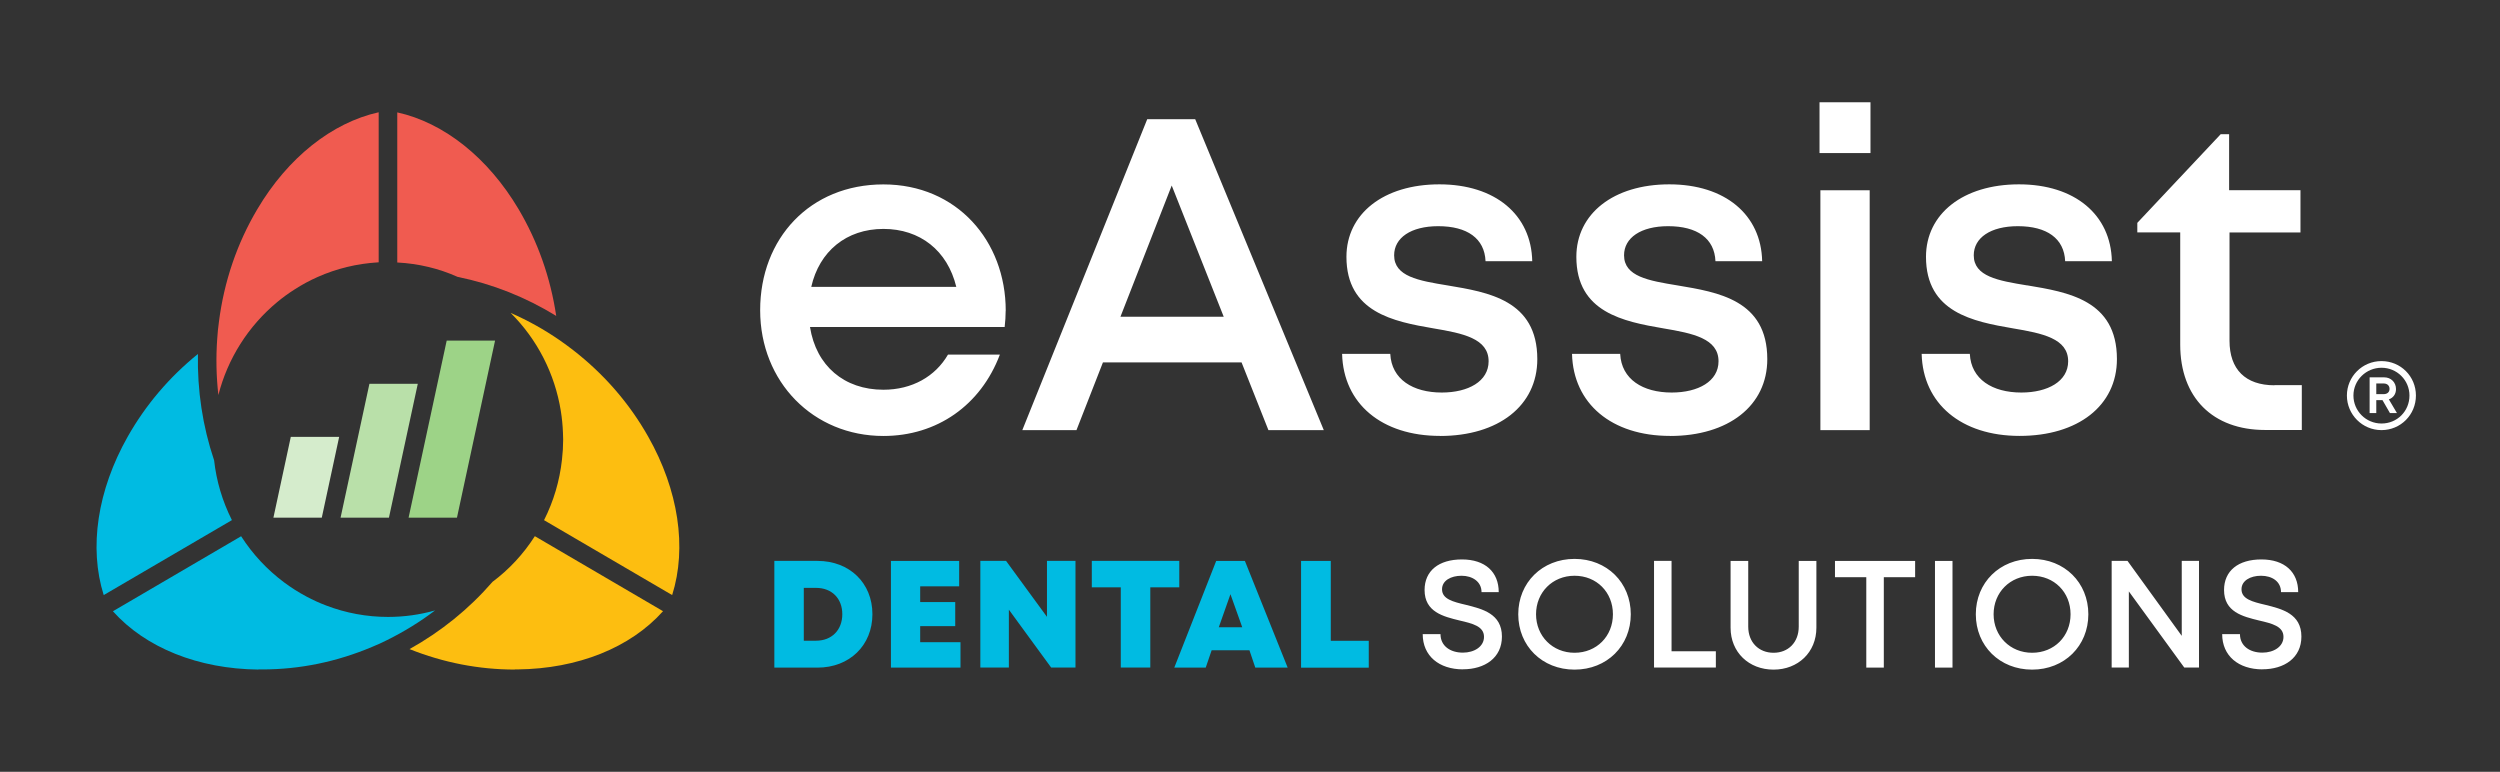 <?xml version="1.0" encoding="UTF-8"?>
<svg xmlns="http://www.w3.org/2000/svg" viewBox="0 0 375.25 115.85">
  <rect x="0" y="0" width="375.25" height="115.85" fill="#333333" stroke="none"/>
  <defs>
    <style>
      .cls-1 {
        fill: #fdbe10;
      }

      .cls-2 {
        fill: #f05b50;
      }

      .cls-3 {
        fill: #9dd387;
      }

      .cls-4 {
        fill: #fff;
      }

      .cls-5 {
        fill: #b9e0a9;
      }

      .cls-6 {
        fill: #d5eccc;
      }

      .cls-7 {
        fill: #00bbe2;
      }
    </style>
  </defs>
  <g id="Layer_1" data-name="Layer 1">
    <g>
      <path class="cls-4" d="M339.6,100.46c3.25,0,5.84-1.7,5.84-4.91,0-3.44-2.93-4.15-5.43-4.77-1.91-.45-3.56-.86-3.56-2.33,0-1.3,1.33-2.03,2.93-2.03,1.68,0,3,.87,3,2.46h2.58c0-3.02-2.04-4.91-5.52-4.91s-5.61,1.7-5.61,4.59c0,3.3,2.81,3.98,5.27,4.58,1.93.45,3.65.86,3.65,2.45,0,1.47-1.46,2.37-3.17,2.37-1.88,0-3.36-.99-3.36-2.78h-2.67c0,3.27,2.45,5.29,6.05,5.29M327.48,84.19v11.25l-8.14-11.25h-2.38v16.01h2.58v-11.43l8.32,11.43h2.21v-16.01h-2.58ZM305.02,97.98c-3.3,0-5.78-2.5-5.78-5.78s2.47-5.78,5.78-5.78,5.77,2.47,5.77,5.78-2.46,5.78-5.77,5.78M305.02,100.51c4.86,0,8.44-3.56,8.44-8.31s-3.58-8.31-8.44-8.31-8.45,3.56-8.45,8.31,3.58,8.31,8.45,8.31ZM290.44,100.21h2.63v-16.01h-2.63v16.01ZM287.45,84.2h-12.02v2.44h4.7v13.57h2.63v-13.57h4.7v-2.44ZM266.21,100.51c3.68,0,6.43-2.6,6.43-6.29v-10.02h-2.65v9.86c0,2.36-1.57,3.92-3.78,3.92s-3.8-1.56-3.8-3.92v-9.86h-2.65v10.02c0,3.69,2.75,6.29,6.45,6.29M250.9,97.76v-13.57h-2.63v16.01h9.28v-2.45h-6.66ZM236.34,97.98c-3.3,0-5.78-2.5-5.78-5.78s2.47-5.78,5.78-5.78,5.76,2.47,5.76,5.78-2.46,5.78-5.76,5.78M236.34,100.51c4.86,0,8.44-3.56,8.44-8.31s-3.58-8.31-8.44-8.31-8.45,3.56-8.45,8.31,3.58,8.31,8.45,8.31ZM219.6,100.46c3.25,0,5.84-1.7,5.84-4.91,0-3.44-2.94-4.15-5.43-4.77-1.91-.45-3.56-.86-3.56-2.33,0-1.3,1.32-2.03,2.93-2.03s3,.87,3,2.46h2.58c0-3.02-2.04-4.91-5.52-4.91s-5.61,1.7-5.61,4.59c0,3.3,2.81,3.98,5.27,4.58,1.93.45,3.65.86,3.65,2.45,0,1.47-1.46,2.37-3.17,2.37-1.88,0-3.36-.99-3.36-2.78h-2.67c0,3.27,2.45,5.29,6.05,5.29"/>
      <path class="cls-7" d="M199.75,96.17v-11.97h-4.46v16.02h10.16v-4.04h-5.7ZM186.46,94.15h-3.52l1.75-4.96,1.77,4.96ZM188.42,100.21h4.86l-6.42-16.01h-4.31l-6.29,16.01h4.72l.89-2.61h5.67l.88,2.61ZM177.01,84.19h-13.13v3.97h4.35v12.04h4.43v-12.04h4.35v-3.97ZM157.15,84.19v8.4l-6.14-8.4h-3.86v16.01h4.28v-8.69l6.35,8.69h3.65v-16.01h-4.28ZM138.12,96.38v-2.4h5.26v-3.61h-5.26v-2.36h5.85v-3.81h-10.24v16.01h10.44v-3.82h-6.05ZM122.49,96.17h-1.84v-7.93h1.84c2.36,0,3.94,1.58,3.94,3.95s-1.58,3.98-3.94,3.98M122.7,84.19h-6.47v16.02h6.47c4.82,0,8.25-3.35,8.25-8.02s-3.42-8-8.25-8"/>
    </g>
    <path class="cls-4" d="M304.27,42.84c-4.34-.71-8.01-1.34-8.01-4.52,0-2.63,2.53-4.37,6.62-4.37,4.35,0,6.96,1.84,7.1,5.26h7.01c-.14-6.98-5.56-11.54-13.94-11.54s-13.96,4.42-13.96,10.88c0,8.35,7.07,9.71,13.07,10.74,4.41.74,8.27,1.52,8.27,4.94,0,3.01-3.06,4.69-7.03,4.69-4.34,0-7.54-1.99-7.73-5.8h-7.23c.19,7.47,5.94,12.31,14.7,12.31s14.61-4.53,14.61-11.53c0-8.88-7.39-10.05-13.48-11.07M341.4,57.83c-4.36,0-6.75-2.39-6.75-6.68v-16.26h10.65v-6.34h-10.71v-8.41h-1.26l-12.52,13.31v1.43h6.44v16.84c0,7.95,4.87,12.82,12.75,12.82h5.5v-6.73h-4.11ZM273.24,64.56h7.4V28.56h-7.4v36ZM273.11,22.98h7.65v-7.63h-7.65v7.63ZM250.67,65.44c8.77,0,14.6-4.54,14.6-11.53,0-8.88-7.39-10.05-13.48-11.07-4.34-.71-8.02-1.34-8.02-4.52,0-2.63,2.53-4.37,6.62-4.37,4.35,0,6.96,1.84,7.1,5.26h7.01c-.14-6.98-5.56-11.54-13.94-11.54s-13.95,4.42-13.95,10.88c0,8.34,7.07,9.71,13.07,10.74,4.41.74,8.27,1.52,8.27,4.94,0,3.01-3.05,4.69-7.03,4.69-4.34,0-7.54-1.99-7.73-5.8h-7.23c.19,7.47,5.94,12.31,14.7,12.31M216.14,65.44c8.77,0,14.61-4.54,14.61-11.53,0-8.88-7.39-10.05-13.48-11.07-4.34-.71-8.01-1.34-8.01-4.52,0-2.63,2.53-4.37,6.62-4.37,4.35,0,6.96,1.84,7.1,5.26h7.01c-.14-6.98-5.56-11.54-13.94-11.54s-13.95,4.42-13.95,10.88c0,8.34,7.07,9.71,13.07,10.74,4.41.74,8.27,1.52,8.27,4.94,0,3.01-3.05,4.69-7.03,4.69-4.34,0-7.54-1.99-7.73-5.8h-7.23c.19,7.47,5.94,12.31,14.7,12.31M175.88,27.86l7.8,19.68h-15.5l7.69-19.68ZM190.39,64.56h8.31l-19.3-46.67h-7.2l-18.75,46.67h8.13l3.97-10.16h20.81l4.03,10.16ZM132.6,34.36c5.49,0,9.61,3.23,10.94,8.7h-21.77c1.21-5.34,5.27-8.7,10.84-8.7ZM150.96,46.64c0-10.48-7.34-18.96-18.36-18.96s-18.5,8.11-18.5,18.88,7.97,18.88,18.5,18.88c8.04,0,14.61-4.61,17.48-12.21h-7.79c-1.9,3.28-5.39,5.27-9.69,5.27-5.89,0-10.1-3.59-11.02-9.42h29.22c.09-.81.15-1.62.15-2.43h0Z"/>
  </g>
  <g id="Layer_2" data-name="Layer 2">
    <g>
      <path class="cls-2" d="M83.49,47.42c-4.61-2.83-9.58-4.8-14.8-5.86-2.81-1.26-5.88-2-9.06-2.16v-22.53c7.03,1.55,13.64,6.82,18.21,14.53,2.89,4.89,4.79,10.27,5.65,16.03"/>
      <path class="cls-2" d="M32.78,59.3c-.32-2.81-.38-5.66-.17-8.52l.02-.23c.02-.33.05-.66.08-.99.03-.36.08-.71.13-1.07l.02-.18c.78-6.09,2.72-11.78,5.77-16.92,4.57-7.72,11.19-12.98,18.21-14.54v22.53h-.12c-3.13.19-6.17.92-9.03,2.19-1.2.53-2.37,1.16-3.48,1.88-.93.59-1.81,1.23-2.61,1.9-4.35,3.61-7.43,8.49-8.82,13.94"/>
      <path class="cls-7" d="M15.57,89.33c-2.25-7.12-.95-15.75,3.6-23.79,2.69-4.75,6.23-8.92,10.54-12.41-.11,5.46.7,10.83,2.43,15.97.34,3.09,1.24,6.13,2.67,8.97l-19.24,11.25Z"/>
      <path class="cls-7" d="M38.79,100.5c-9.02-.09-16.94-3.27-21.84-8.75l19.24-11.26.03.04c1.72,2.67,3.87,4.97,6.39,6.86,1.06.79,2.2,1.52,3.39,2.15.95.51,1.94.96,2.94,1.34,2.98,1.14,6.11,1.72,9.31,1.72,2.4,0,4.77-.33,7.06-.98-2.25,1.71-4.67,3.2-7.22,4.46-.39.19-.73.36-1.08.52-.38.17-.76.33-1.14.49-5.32,2.25-10.86,3.39-16.48,3.39h-.59Z"/>
      <path class="cls-1" d="M77.28,100.5c-5.39,0-10.7-1.03-15.81-3.07,4.74-2.64,8.93-6.03,12.46-10.1,2.47-1.84,4.63-4.16,6.35-6.85l19.24,11.26c-4.89,5.48-12.81,8.65-21.83,8.74h-.41Z"/>
      <path class="cls-1" d="M81.66,78.08c1.45-2.88,2.34-5.91,2.69-9.07.12-1.03.18-2.05.18-3.03,0-.34-.01-.68-.03-1.02-.04-1.1-.15-2.2-.32-3.27-.9-5.61-3.54-10.75-7.53-14.72,2.57,1.12,5.05,2.5,7.39,4.12.33.23.66.47.99.71.34.25.68.5,1.01.76,4.63,3.6,8.42,7.96,11.25,12.97,4.55,8.03,5.85,16.67,3.6,23.79-7.74-4.53-14.06-8.23-19.24-11.25"/>
      <g>
        <polygon class="cls-3" points="68.59 77.7 61.33 77.7 67.05 51.12 74.31 51.12 68.59 77.7"/>
        <polygon class="cls-5" points="58.38 77.7 51.12 77.7 55.45 57.61 62.71 57.61 58.38 77.7"/>
        <polygon class="cls-6" points="48.3 77.7 41.04 77.7 43.65 65.57 50.91 65.57 48.3 77.7"/>
      </g>
    </g>
    <path class="cls-4" d="M362.63,59.37c0,2.88-2.29,5.19-5.17,5.19s-5.19-2.34-5.19-5.19,2.31-5.17,5.19-5.17,5.17,2.29,5.17,5.17ZM361.66,59.37c0-2.31-1.88-4.17-4.19-4.17s-4.22,1.85-4.22,4.17,1.88,4.2,4.22,4.2,4.19-1.85,4.19-4.2ZM358.57,59.95l1.21,2.05h-1.05l-1.12-1.94h-.93v1.94h-1v-5.36h2.19c1.02,0,1.77.75,1.77,1.76,0,.77-.43,1.32-1.08,1.55ZM356.68,59.16h1.12c.53,0,.87-.31.87-.79s-.34-.81-.87-.81h-1.12v1.6Z"/>
  </g>
</svg>